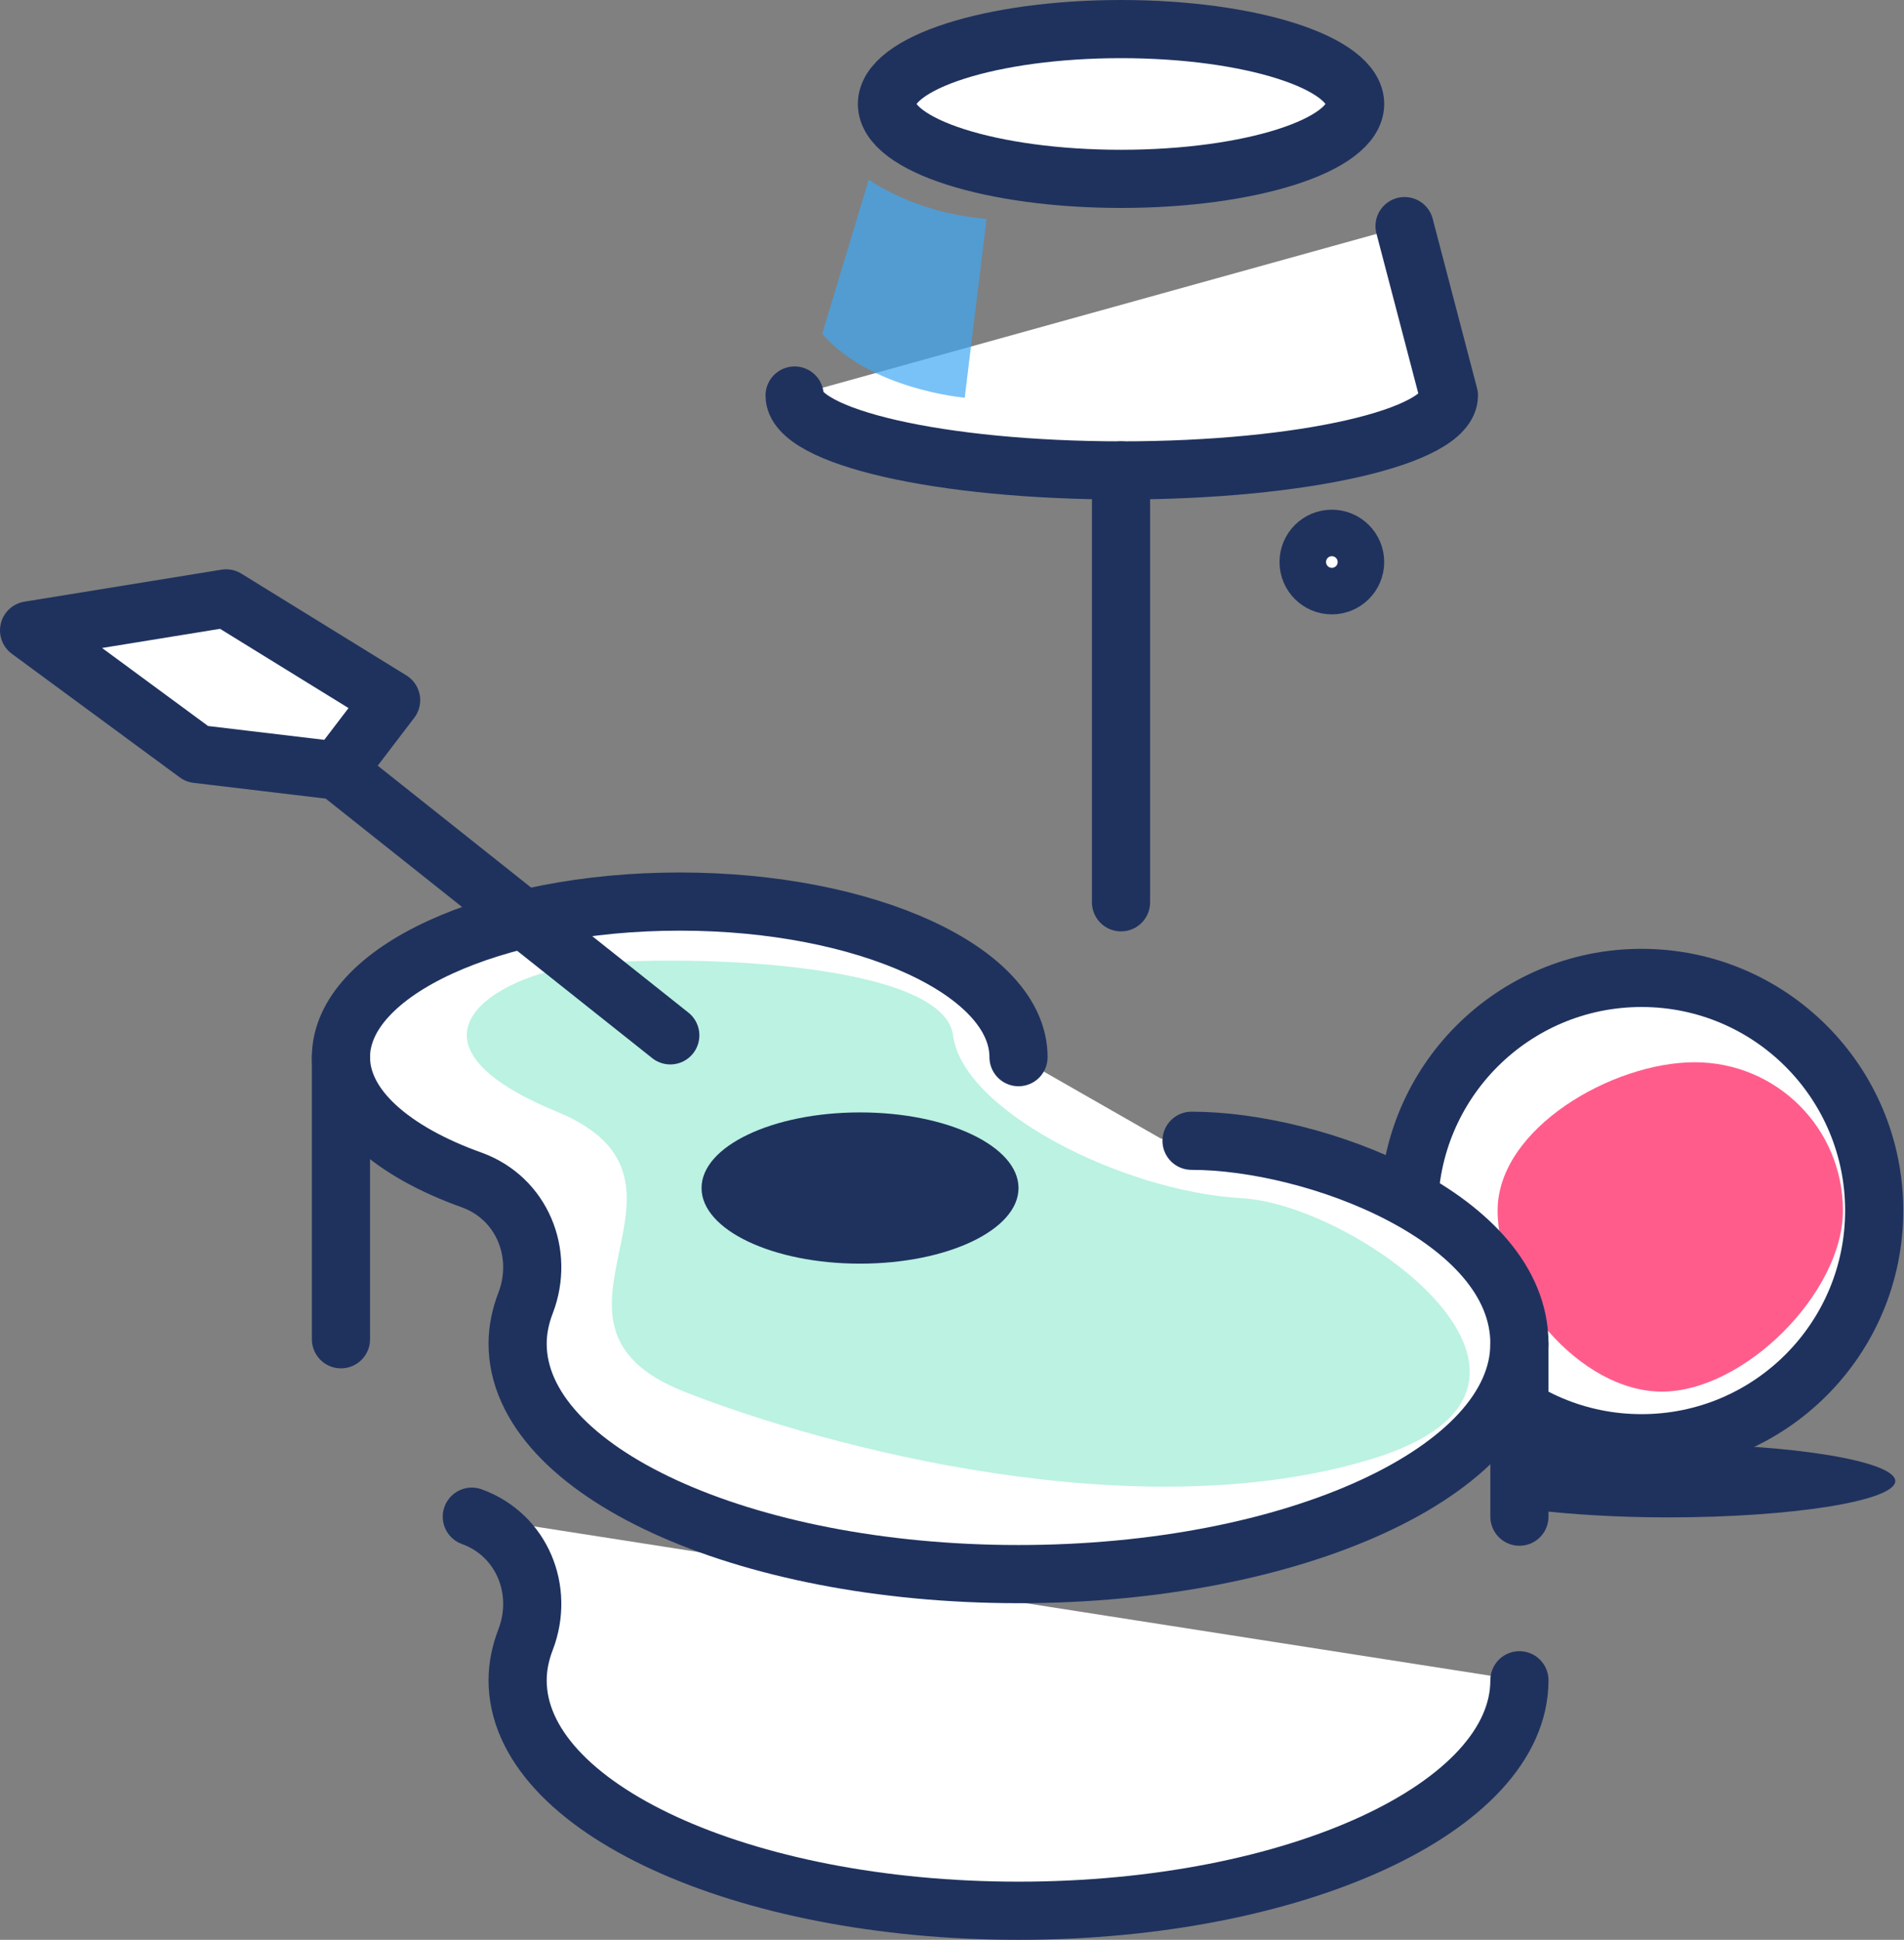 <?xml version="1.0" encoding="utf-8"?>
<!-- Generator: Adobe Illustrator 24.2.3, SVG Export Plug-In . SVG Version: 6.00 Build 0)  -->
<svg version="1.1" id="Layer_1" xmlns="http://www.w3.org/2000/svg" xmlns:xlink="http://www.w3.org/1999/xlink" x="0px" y="0px"
	 viewBox="0 0 261.9 266.8" style="enable-background:new 0 0 261.9 266.8;" xml:space="preserve">
<rect x="0" y="0" width="261.9" height="266.8" fill="#808080" stroke="none"/>
<style type="text/css">
	.st0{fill:#1F325E;}
	.st1{fill:#FFFFFF;stroke:#1F325E;stroke-width:8;stroke-linecap:round;stroke-linejoin:round;}
	.st2{fill:#FF5C8C;}
	.st3{fill:#FFFFFF;}
	.st4{fill:#BBF2E2;}
	.st5{fill:none;stroke:#1F325E;stroke-width:8;stroke-linecap:round;stroke-linejoin:round;}
	.st6{opacity:0.7;fill:#3FA9F5;enable-background:new    ;}
</style>
<g>
	<path class="st0" d="M229.4,198.6c-7.6,0-14.6,0.4-20,1.2c0.2,0.2,0.3,0.5,0.5,0.7c1.2,2.4,1.7,4.6,1.2,7.2c5.1,0.6,11.5,1,18.3,1
		c17.3,0,31.3-2.3,31.3-5S246.7,198.6,229.4,198.6L229.4,198.6z"/>
	<circle class="st1" cx="225.8" cy="166.5" r="32"/>
</g>
<path class="st2" d="M253.5,166.5c0-11.3-9.1-20.4-20.4-20.4s-27.1,9.1-27.1,20.4s11.3,24.9,22.6,24.9S253.5,177.8,253.5,166.5
	L253.5,166.5z"/>
<path class="st1" d="M209,231.1c0,17.5-30.9,31.7-68.9,31.7s-68.9-14.2-68.9-31.7c0-1.9,0.4-3.8,1.1-5.6c2.6-6.8-0.5-14.4-7.4-16.9"
	/>
<path class="st3" d="M209,184.8c0.5-17.3-27.1-27.5-39.5-27.6c-14.9-0.1-26.5-2.7-31.4-17.9s-25.7-1.9-3.5,16.5
	S208.5,204.9,209,184.8L209,184.8z"/>
<path class="st1" d="M209,184.8c0,17.5-30.9,31.7-68.9,31.7s-68.9-14.2-68.9-31.7c0-1.9,0.4-3.8,1.1-5.6c2.6-6.8-0.5-14.4-7.4-16.9
	c-10.9-3.9-18-10-18-16.9c0-11.8,20.9-21.4,46.6-21.4s46.6,9.6,46.6,21.4"/>
<path class="st4" d="M94.1,191.4c19.8,7.8,62.7,19.1,94.8,9.2c32-9.9-1.9-34.9-18.1-35.8c-16.2-0.9-38.4-12-39.7-22.4
	c-1.4-10.4-38.7-11.2-51-9.7s-26.8,10.6-3.5,20.2S70.3,182,94.1,191.4L94.1,191.4z"/>
<g>
	<g>
		<line class="st5" x1="46.9" y1="145.5" x2="46.9" y2="184.2"/>
		<polyline class="st1" points="92.2,142.4 46.4,106 53.8,96.3 31.1,82.3 4,86.7 27.1,103.7 46.4,106 		"/>
	</g>
	<ellipse class="st0" cx="118.3" cy="163.4" rx="21.8" ry="10.4"/>
</g>
<g>
	<ellipse class="st1" cx="154.2" cy="14.3" rx="32.2" ry="10.3"/>
	<path class="st1" d="M109.3,54.4c0,5.7,20.1,10.3,45,10.3s45-4.6,45-10.3l-6.1-23.3"/>
	<line class="st5" x1="154.2" y1="64.7" x2="154.2" y2="124.1"/>
	<circle class="st1" cx="183.2" cy="77.3" r="3.2"/>
</g>
<path class="st5" d="M209,208.6v-23.8c0-17.3-28.1-27.9-45.1-27.9"/>
<path class="st6" d="M113.1,45.9l6.4-21.2c0,0,6.2,4.6,16.2,5.4l-3,24.6C132.7,54.7,119.7,53.6,113.1,45.9z"/>
</svg>
